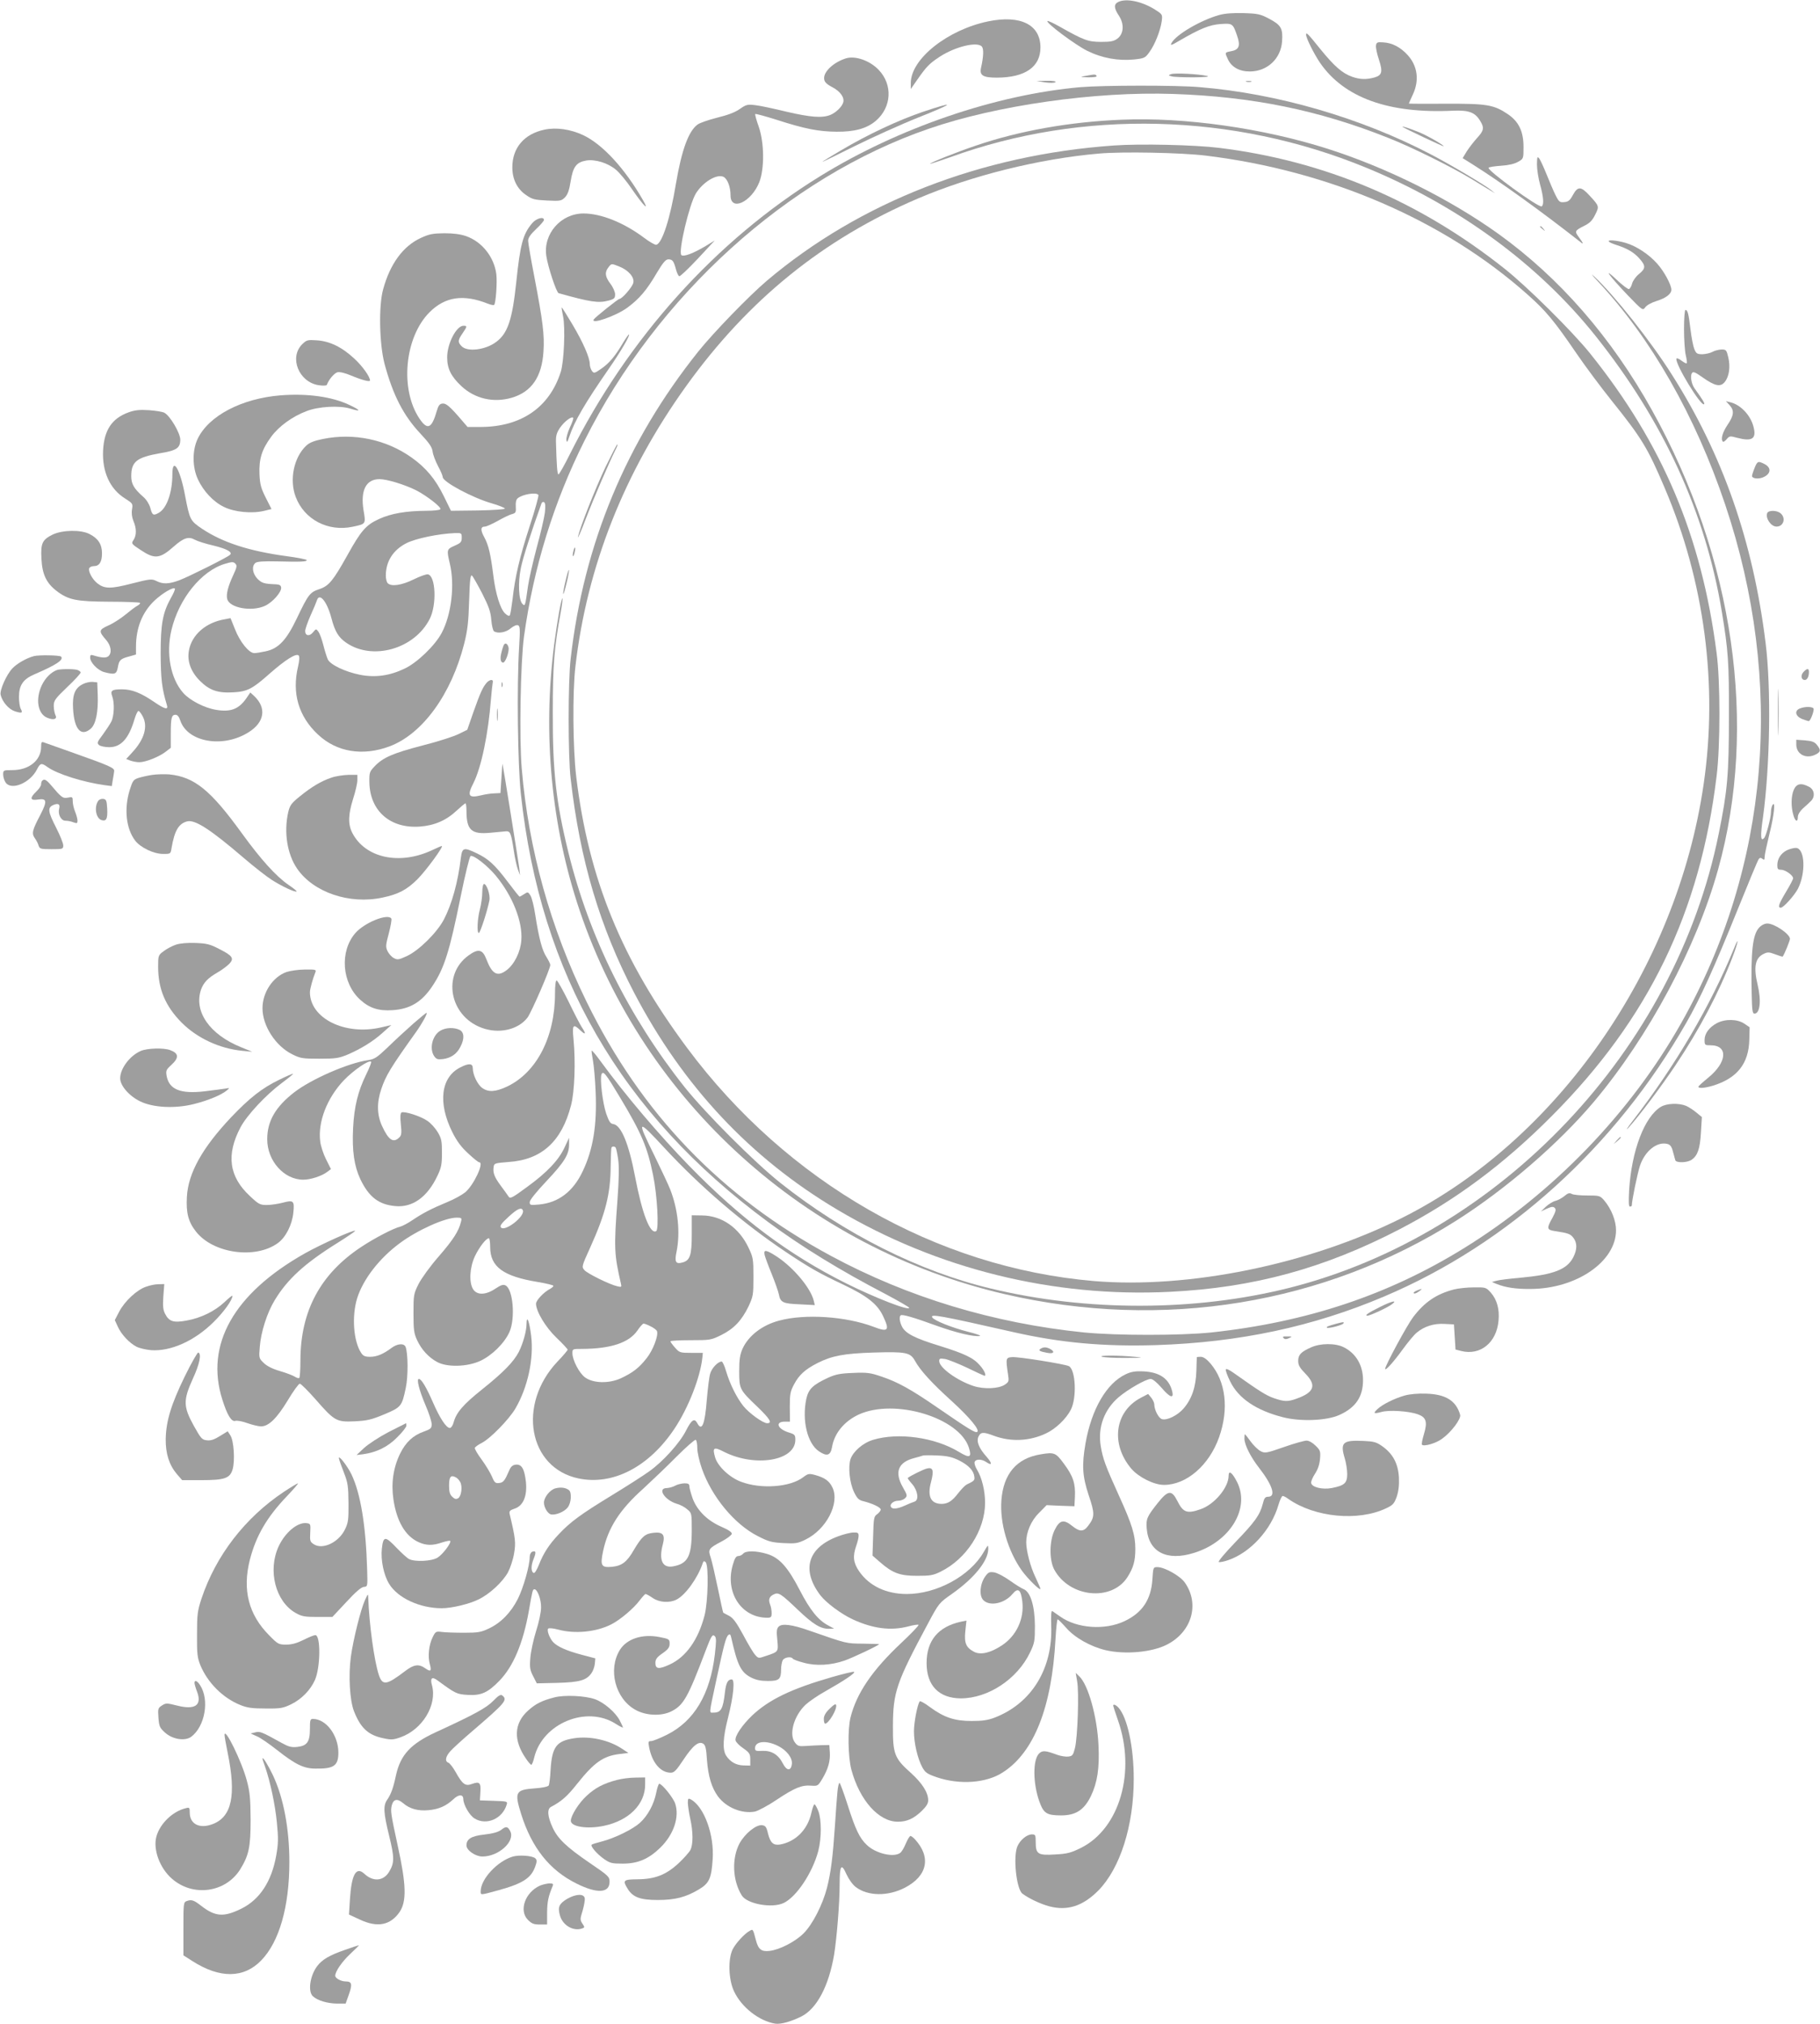 <?xml version="1.0" standalone="no"?>
<!DOCTYPE svg PUBLIC "-//W3C//DTD SVG 20010904//EN"
 "http://www.w3.org/TR/2001/REC-SVG-20010904/DTD/svg10.dtd">
<svg version="1.0" xmlns="http://www.w3.org/2000/svg"
 width="1151pt" height="1280pt" viewBox="0 0 1151 1280"
 preserveAspectRatio="xMidYMid meet">
<g transform="translate(0,1280) scale(0.1,-0.1)"
fill="#9e9e9e" stroke="none">
<path d="M7073 12788 c-30 -14 -29 -39 3 -87 35 -53 31 -115 -9 -145 -23 -17
-42 -21 -105 -21 -82 1 -105 9 -265 99 -37 21 -70 36 -73 33 -11 -11 175 -150
251 -188 95 -47 197 -65 298 -55 65 7 70 10 97 48 34 47 68 133 77 194 5 42 5
43 -42 73 -82 52 -182 73 -232 49z"/>
<path d="M7710 12705 c-117 -33 -273 -124 -301 -177 -10 -18 -2 -16 52 16 129
75 188 99 258 104 76 5 78 4 105 -75 22 -63 12 -88 -39 -97 -40 -8 -40 -7 -19
-52 23 -49 74 -77 140 -76 109 1 194 81 202 189 6 83 -6 104 -79 143 -58 31
-72 34 -164 37 -68 2 -118 -2 -155 -12z"/>
<path d="M6250 12665 c-257 -53 -489 -237 -490 -389 l0 -39 41 59 c58 83 76
102 143 146 99 64 238 97 266 63 12 -15 10 -64 -6 -135 -10 -47 13 -61 101
-61 179 1 275 68 275 191 0 144 -126 207 -330 165z"/>
<path d="M8260 12580 c0 -21 50 -121 88 -177 152 -221 434 -323 842 -303 98 4
138 -10 170 -63 28 -45 25 -62 -19 -110 -21 -23 -50 -61 -65 -84 l-26 -43 67
-42 c170 -107 428 -292 681 -491 18 -15 15 -4 -13 33 -28 38 -27 41 36 73 33
16 50 34 67 69 27 53 26 55 -36 122 -53 58 -74 59 -104 4 -19 -35 -29 -44 -55
-46 -29 -3 -34 1 -56 45 -13 26 -38 85 -56 130 -18 45 -39 90 -46 100 -13 16
-14 12 -15 -37 0 -31 9 -88 20 -128 22 -79 25 -127 10 -137 -18 -11 -346 228
-336 244 3 5 39 10 80 13 48 3 85 12 107 25 34 19 34 20 34 94 0 98 -30 160
-99 207 -89 60 -133 67 -393 66 -128 -1 -233 0 -233 1 0 2 11 27 25 57 42 89
30 181 -32 249 -45 50 -98 78 -155 81 -38 3 -43 0 -46 -20 -2 -12 6 -52 18
-87 26 -79 21 -101 -28 -115 -51 -14 -92 -13 -142 5 -61 22 -111 65 -201 176
-79 98 -89 108 -89 89z"/>
<path d="M5350 12431 c-79 -25 -143 -85 -138 -130 2 -20 15 -33 53 -53 51 -27
78 -67 67 -98 -9 -27 -46 -62 -79 -76 -51 -22 -127 -16 -281 20 -78 19 -166
38 -196 41 -48 6 -57 4 -97 -24 -29 -21 -77 -39 -143 -55 -55 -14 -111 -33
-125 -44 -57 -42 -100 -161 -136 -372 -36 -221 -88 -381 -125 -388 -8 -1 -42
18 -75 43 -129 97 -273 155 -385 155 -143 0 -256 -129 -235 -269 10 -68 64
-232 78 -235 200 -56 251 -64 315 -47 37 10 42 15 42 40 0 15 -13 45 -30 67
-34 45 -37 73 -11 105 18 23 18 23 64 5 60 -23 101 -69 92 -105 -6 -26 -71
-101 -87 -101 -9 0 -154 -116 -163 -130 -21 -35 143 23 212 74 76 56 123 111
186 219 40 67 57 87 74 87 26 0 34 -11 48 -64 6 -22 15 -41 21 -43 5 -2 58 48
117 111 l107 115 -56 -34 c-78 -47 -142 -71 -155 -58 -21 21 50 321 92 390 45
72 131 124 174 105 25 -12 45 -63 45 -117 0 -104 131 -44 182 83 33 86 32 248
-4 352 -15 41 -24 77 -22 79 2 3 64 -14 137 -37 177 -57 264 -74 377 -75 115
-1 191 20 249 69 100 86 108 228 18 322 -56 59 -148 91 -207 73z"/>
<path d="M7406 12331 c-19 -7 -18 -8 5 -14 13 -4 76 -6 139 -6 76 1 104 4 83
9 -52 12 -206 20 -227 11z"/>
<path d="M6865 12320 c-38 -7 -38 -7 18 -9 37 0 56 3 52 9 -7 11 -10 11 -70 0z"/>
<path d="M6610 12279 c32 -4 59 -4 65 2 5 5 -16 9 -55 8 l-65 -1 55 -9z"/>
<path d="M7883 12283 c9 -2 23 -2 30 0 6 3 -1 5 -18 5 -16 0 -22 -2 -12 -5z"/>
<path d="M6835 12249 c-537 -47 -1152 -257 -1648 -563 -660 -407 -1214 -1022
-1583 -1758 -35 -71 -68 -128 -72 -128 -8 0 -12 60 -16 206 -1 40 5 59 27 91
27 38 71 72 82 61 3 -3 -6 -30 -21 -61 -14 -31 -24 -67 -22 -79 3 -19 6 -16
17 17 34 102 98 212 256 440 68 98 130 203 123 210 -2 2 -19 -22 -38 -53 -50
-85 -87 -129 -138 -164 -43 -30 -46 -30 -59 -13 -7 11 -13 29 -13 42 0 41 -42
137 -109 250 -36 61 -67 110 -69 109 -1 -2 3 -27 9 -57 15 -69 6 -288 -15
-352 -72 -224 -250 -346 -505 -347 l-84 0 -31 36 c-81 95 -105 115 -128 112
-18 -2 -26 -13 -36 -48 -32 -111 -59 -122 -110 -46 -124 186 -93 513 64 671
100 100 216 116 371 54 18 -7 35 -10 38 -7 11 11 20 143 14 194 -14 109 -91
206 -192 241 -35 12 -80 18 -137 18 -72 -1 -95 -5 -147 -29 -113 -51 -196
-164 -240 -326 -29 -104 -24 -345 9 -471 53 -197 119 -326 226 -440 57 -61 74
-86 78 -114 2 -20 18 -61 34 -92 17 -31 30 -62 30 -70 0 -30 188 -131 310
-166 45 -13 82 -28 83 -33 1 -5 -72 -10 -169 -12 l-172 -2 -45 92 c-53 108
-113 180 -203 244 -161 115 -367 158 -562 118 -55 -11 -85 -23 -105 -42 -79
-74 -108 -216 -67 -324 54 -143 204 -222 360 -189 85 18 84 16 69 105 -20 126
16 196 101 196 48 0 158 -34 231 -70 68 -35 162 -108 154 -120 -4 -6 -43 -10
-88 -10 -131 -1 -223 -17 -300 -52 -83 -38 -114 -74 -200 -229 -90 -161 -117
-194 -176 -214 -61 -20 -71 -33 -144 -186 -66 -138 -116 -191 -198 -208 -28
-6 -59 -11 -71 -11 -33 0 -90 70 -121 149 l-29 72 -36 -7 c-120 -20 -209 -98
-227 -197 -13 -67 12 -135 69 -192 61 -61 114 -79 213 -73 88 5 120 22 228
118 99 87 168 131 184 115 6 -7 5 -31 -4 -70 -40 -168 3 -315 126 -430 118
-111 283 -138 452 -75 209 78 392 330 473 651 21 84 27 137 31 272 4 128 8
165 18 157 6 -5 35 -56 64 -112 42 -83 54 -116 58 -168 3 -36 11 -68 17 -72
24 -16 75 -8 105 18 18 15 38 24 47 20 13 -5 14 -23 7 -138 -15 -242 -9 -746
11 -928 123 -1141 632 -2021 1563 -2707 214 -158 455 -306 741 -455 83 -44
152 -84 152 -88 0 -21 -216 63 -400 155 -362 181 -666 409 -990 741 -190 195
-404 447 -564 666 -27 37 -51 66 -54 64 -2 -2 2 -30 8 -63 6 -32 14 -121 17
-198 9 -211 -16 -364 -82 -502 -60 -128 -154 -199 -276 -210 -55 -5 -59 -4
-59 15 0 13 41 64 107 134 113 120 143 169 142 233 l0 40 -28 -60 c-37 -81
-112 -160 -239 -252 -95 -70 -106 -75 -116 -59 -6 9 -28 40 -49 68 -40 54 -51
82 -45 119 3 23 8 24 95 31 208 14 335 129 394 357 23 85 30 277 16 419 -9 93
-3 101 45 55 33 -31 36 -21 7 22 -11 17 -49 90 -84 163 -36 72 -69 132 -75
132 -6 0 -10 -34 -10 -83 0 -274 -116 -499 -303 -588 -73 -34 -118 -37 -157
-9 -30 21 -60 84 -60 125 0 31 -25 33 -79 5 -123 -62 -143 -224 -50 -410 28
-56 56 -94 100 -134 33 -31 64 -56 70 -56 33 0 -35 -145 -89 -190 -20 -16 -70
-44 -112 -61 -101 -42 -155 -70 -219 -113 -29 -20 -65 -39 -80 -43 -42 -10
-160 -71 -246 -128 -259 -171 -384 -405 -385 -716 0 -58 -3 -109 -7 -112 -3
-4 -16 -1 -28 7 -12 8 -54 24 -95 36 -48 14 -83 32 -103 52 -29 28 -30 31 -24
101 7 93 46 216 95 296 80 132 189 232 396 361 64 40 115 75 112 77 -8 8 -217
-86 -318 -143 -450 -254 -632 -577 -522 -924 31 -99 58 -143 83 -135 11 3 45
-3 77 -15 32 -11 70 -20 85 -20 48 0 100 51 168 163 35 59 70 107 77 107 7 0
51 -44 98 -97 122 -140 134 -146 248 -141 80 4 106 10 188 44 107 45 112 51
136 166 16 72 15 221 -1 261 -10 24 -52 21 -89 -7 -52 -39 -93 -56 -135 -56
-32 0 -44 5 -57 25 -49 74 -60 233 -25 346 38 120 140 252 270 348 112 83 286
161 359 161 32 0 34 -2 27 -28 -14 -57 -48 -111 -140 -217 -55 -63 -109 -138
-128 -175 -31 -62 -32 -70 -32 -185 0 -104 3 -127 23 -170 28 -60 73 -109 127
-138 63 -34 189 -31 272 7 74 34 154 113 185 183 38 86 23 269 -24 294 -15 8
-29 4 -65 -20 -61 -41 -115 -42 -140 -5 -28 43 -23 137 10 209 27 57 71 115
89 115 4 0 8 -25 8 -55 0 -126 82 -186 302 -222 54 -9 98 -20 98 -24 0 -5 -10
-13 -22 -20 -39 -20 -88 -72 -88 -93 0 -49 61 -150 130 -216 39 -37 70 -71 70
-75 0 -4 -29 -39 -65 -76 -255 -271 -183 -671 133 -738 218 -46 447 73 608
315 88 132 163 325 176 449 l3 30 -73 0 c-70 0 -75 1 -103 33 -16 18 -29 36
-29 40 0 4 57 7 128 7 124 0 129 1 194 33 79 39 129 92 172 181 29 63 31 72
31 186 0 113 -2 124 -31 185 -60 127 -170 203 -294 204 l-65 1 0 -120 c0 -134
-11 -167 -61 -179 -41 -11 -49 5 -35 70 24 121 9 267 -41 394 -12 30 -57 126
-100 214 -114 231 -109 234 65 46 228 -246 498 -477 767 -657 153 -102 210
-134 362 -206 154 -73 218 -124 254 -202 42 -89 31 -101 -62 -65 -175 66 -433
83 -596 39 -107 -28 -194 -95 -232 -178 -16 -37 -21 -66 -21 -142 0 -113 2
-117 115 -225 80 -77 96 -104 62 -104 -27 0 -115 64 -151 109 -43 54 -85 140
-108 217 -10 35 -23 64 -29 64 -24 0 -64 -43 -73 -78 -6 -20 -15 -95 -21 -165
-12 -155 -31 -201 -60 -147 -18 34 -36 23 -71 -46 -39 -78 -146 -197 -234
-259 -33 -24 -139 -92 -234 -150 -197 -120 -264 -169 -337 -247 -62 -65 -98
-122 -126 -194 -12 -30 -26 -53 -32 -51 -18 6 -19 46 -1 89 17 43 15 54 -10
45 -8 -4 -15 -18 -15 -34 0 -54 -40 -194 -75 -264 -44 -87 -108 -152 -183
-187 -50 -24 -70 -27 -157 -27 -55 0 -118 2 -140 5 -38 5 -41 3 -59 -34 -24
-49 -31 -120 -18 -168 13 -46 6 -52 -28 -28 -41 29 -72 25 -126 -16 -119 -91
-145 -95 -168 -26 -30 92 -61 321 -67 487 -1 29 -1 29 -21 -14 -27 -60 -74
-249 -89 -358 -16 -118 -7 -273 19 -342 42 -108 90 -153 186 -173 50 -11 64
-10 109 6 139 49 233 205 199 329 -13 46 0 57 36 30 113 -83 121 -87 191 -91
84 -5 126 14 199 89 88 90 151 239 187 444 22 127 24 135 35 135 19 0 43 -65
42 -115 0 -29 -14 -96 -32 -151 -17 -54 -33 -130 -36 -169 -5 -60 -2 -76 18
-115 l23 -45 130 3 c141 4 184 16 216 62 10 14 19 40 21 59 l3 34 -87 23 c-95
25 -154 52 -180 80 -23 26 -41 75 -31 85 5 5 33 2 63 -6 107 -29 242 -15 336
33 57 29 143 102 179 151 17 22 34 41 38 41 4 0 25 -11 45 -25 42 -29 107 -33
151 -10 57 29 134 137 165 229 5 15 9 17 19 7 20 -20 15 -251 -7 -336 -40
-155 -118 -264 -221 -311 -68 -31 -90 -29 -90 10 0 23 9 36 45 61 36 25 45 38
45 61 0 28 -3 30 -65 42 -108 21 -206 -11 -250 -82 -76 -124 -29 -307 98 -378
67 -38 166 -42 230 -9 76 39 103 88 216 386 35 92 42 103 57 88 10 -10 9 -35
0 -115 -30 -253 -131 -422 -303 -508 -44 -22 -89 -40 -100 -40 -18 0 -19 -4
-13 -37 18 -98 72 -163 137 -163 22 0 35 14 81 83 59 89 96 119 125 100 13 -8
19 -31 23 -101 8 -105 29 -175 69 -231 52 -71 151 -112 234 -97 19 4 82 37
138 75 115 76 158 94 219 89 41 -3 43 -1 70 44 37 62 51 113 47 168 l-3 45
-50 -1 c-27 -1 -72 -3 -98 -5 -42 -3 -52 -1 -68 20 -42 51 -9 171 67 242 22
20 77 58 124 84 117 66 195 118 181 123 -6 2 -68 -13 -138 -33 -257 -74 -399
-142 -507 -244 -63 -61 -110 -130 -104 -157 2 -10 23 -32 48 -49 40 -28 45
-36 45 -71 l0 -39 -42 1 c-47 1 -84 22 -110 61 -25 38 -21 116 12 243 34 134
44 240 23 240 -25 0 -36 -22 -43 -80 -12 -107 -25 -130 -72 -130 -29 0 -31
-19 16 200 49 228 62 278 77 290 10 9 14 6 19 -17 39 -174 61 -218 125 -251
32 -16 62 -22 107 -22 71 0 83 11 83 75 0 20 5 45 10 56 11 19 54 26 64 10 3
-5 35 -17 71 -26 76 -21 170 -16 256 14 48 16 219 97 219 104 0 1 -46 2 -102
3 -108 1 -99 -1 -338 82 -110 39 -174 47 -195 26 -13 -13 -15 -29 -9 -84 7
-76 8 -75 -70 -101 -49 -17 -49 -17 -70 6 -12 13 -46 70 -76 127 -43 79 -64
107 -89 120 -18 9 -34 18 -37 20 -2 3 -17 72 -34 154 -17 82 -37 169 -45 194
-18 53 -15 58 72 104 32 17 59 38 61 46 2 10 -19 25 -65 45 -88 38 -153 102
-182 178 -11 32 -21 67 -21 77 0 16 -7 20 -32 20 -18 -1 -44 -7 -58 -15 -14
-8 -37 -14 -52 -15 -63 0 -16 -75 61 -99 23 -6 53 -22 68 -36 28 -23 28 -25
28 -137 -1 -160 -25 -206 -117 -223 -68 -13 -93 39 -66 139 16 61 1 80 -60 73
-53 -6 -73 -24 -123 -108 -44 -77 -76 -101 -139 -107 -67 -6 -75 7 -56 98 31
147 104 262 254 396 53 49 148 139 210 202 62 62 117 110 122 107 6 -3 10 -27
10 -53 0 -26 13 -84 29 -129 62 -178 207 -353 354 -427 68 -35 88 -40 162 -44
76 -4 90 -2 139 22 132 64 218 230 171 329 -20 42 -48 62 -108 79 -41 11 -46
10 -78 -14 -83 -63 -267 -76 -393 -28 -72 27 -146 97 -163 153 -19 64 -9 70
56 36 197 -99 451 -57 451 76 0 31 -4 35 -40 46 -73 22 -91 69 -26 69 l32 0
-1 93 c0 81 3 98 27 143 32 60 69 94 149 135 92 46 167 60 354 66 205 6 232 1
262 -53 33 -60 106 -140 231 -253 115 -105 181 -185 162 -196 -12 -8 -58 21
-250 153 -168 116 -253 163 -355 197 -70 24 -92 27 -180 23 -82 -3 -110 -9
-157 -30 -99 -46 -125 -72 -139 -136 -28 -136 8 -282 81 -330 50 -34 73 -26
82 27 15 88 77 163 169 206 228 104 638 -20 697 -211 19 -61 5 -67 -64 -25
-152 92 -383 124 -542 76 -64 -19 -126 -73 -143 -122 -16 -51 -6 -149 22 -208
20 -41 30 -51 59 -58 59 -15 110 -39 110 -53 0 -7 -10 -20 -22 -29 -21 -14
-23 -24 -26 -139 l-4 -123 47 -41 c80 -70 126 -87 235 -87 83 0 102 3 150 27
162 80 279 261 280 434 0 77 -20 160 -52 212 -11 18 -17 39 -14 47 7 20 46 19
74 -1 37 -25 38 -8 3 32 -50 56 -67 98 -53 129 14 30 31 31 97 6 107 -40 226
-35 331 15 60 28 127 92 156 149 39 75 31 253 -12 276 -26 13 -323 61 -360 57
-39 -3 -40 -8 -25 -109 7 -44 5 -48 -20 -65 -39 -26 -131 -30 -197 -9 -104 34
-218 116 -218 158 0 17 5 18 38 13 20 -4 83 -29 140 -56 57 -28 106 -50 108
-50 14 0 -1 35 -28 65 -41 48 -95 74 -258 125 -154 47 -213 78 -235 120 -15
30 -20 62 -9 72 8 9 83 -13 226 -65 125 -45 239 -72 275 -65 10 2 -25 14 -77
27 -98 25 -212 70 -224 90 -15 24 46 13 514 -93 300 -68 572 -92 900 -82 526
17 993 116 1445 308 785 333 1462 947 1910 1731 90 157 177 350 325 717 68
168 127 311 133 318 7 9 13 9 23 1 11 -9 14 -7 14 12 0 14 14 78 30 144 30
118 40 216 20 185 -5 -8 -10 -28 -10 -44 0 -37 -29 -147 -42 -164 -24 -28 -26
9 -8 133 44 320 52 814 16 1100 -79 640 -271 1190 -592 1695 -132 210 -364
502 -490 620 -28 26 -18 13 22 -30 335 -357 616 -850 804 -1409 379 -1127 280
-2294 -278 -3281 -321 -569 -811 -1076 -1375 -1424 -479 -296 -994 -467 -1597
-532 -196 -20 -597 -20 -803 0 -573 58 -1117 223 -1601 484 -695 374 -1200
900 -1546 1607 -229 467 -367 965 -410 1472 -17 189 -8 675 14 838 61 438 187
848 383 1239 459 918 1284 1665 2177 1972 428 148 1054 237 1546 220 499 -17
919 -102 1360 -278 148 -58 399 -183 525 -259 50 -31 104 -63 120 -73 l30 -18
-25 20 c-36 30 -263 165 -383 227 -440 230 -970 384 -1460 424 -149 13 -607
12 -752 0z m-3430 -2579 c3 -5 -21 -94 -55 -197 -64 -197 -93 -321 -109 -466
-6 -48 -13 -92 -17 -98 -4 -7 -15 -2 -30 12 -30 28 -60 124 -74 239 -17 135
-30 192 -57 242 -26 47 -24 68 4 68 9 0 45 16 81 36 35 20 76 40 91 43 23 7
25 12 23 47 -2 27 2 45 12 53 31 26 119 40 131 21z m41 -111 c-4 -32 -27 -132
-52 -223 -24 -91 -49 -200 -55 -243 -18 -128 -18 -128 -35 -112 -24 24 -29
135 -10 227 13 65 66 230 131 410 3 7 10 10 16 6 8 -4 9 -26 5 -65z m-526
-160 c0 -26 -6 -33 -45 -50 -50 -22 -51 -25 -30 -114 32 -133 10 -322 -52
-438 -42 -79 -155 -188 -234 -225 -96 -46 -187 -58 -283 -39 -94 19 -186 63
-203 97 -6 14 -19 54 -28 90 -9 36 -23 74 -31 85 -15 20 -15 20 -35 -4 -22
-27 -49 -22 -49 9 0 11 15 55 34 98 19 42 37 85 40 95 16 52 64 -6 92 -112 22
-84 44 -121 93 -155 166 -115 431 -41 528 149 46 88 39 274 -11 283 -9 2 -50
-12 -90 -32 -75 -37 -141 -47 -164 -24 -7 7 -12 28 -12 48 0 90 46 162 130
205 59 30 204 60 308 64 41 1 42 0 42 -30z m1003 -3542 c135 -225 171 -311
207 -487 27 -130 38 -344 20 -355 -38 -23 -89 109 -134 346 -40 209 -88 324
-138 331 -18 2 -27 16 -45 68 -22 67 -40 217 -29 246 10 26 27 5 119 -149z
m-29 -315 c3 -5 10 -37 15 -71 7 -46 6 -117 -4 -259 -23 -305 -21 -343 22
-530 5 -21 3 -22 -23 -16 -49 11 -188 80 -208 102 -18 21 -18 23 37 144 96
213 128 337 129 513 1 61 3 113 5 118 5 9 21 9 27 -1z m-587 -397 c12 -38
-112 -134 -138 -108 -10 10 0 25 47 68 55 51 83 64 91 40z m807 -732 c19 -9
38 -23 41 -31 10 -27 -25 -120 -65 -170 -48 -62 -89 -93 -164 -128 -75 -34
-173 -32 -225 5 -37 26 -81 110 -81 154 0 27 1 27 63 27 180 1 295 39 348 116
16 24 34 44 39 44 5 0 25 -7 44 -17z m1953 -849 c60 -31 91 -64 95 -103 3 -22
-1 -26 -49 -49 -10 -5 -33 -29 -52 -53 -39 -51 -65 -68 -104 -69 -70 -1 -94
47 -69 138 19 73 13 95 -25 86 -22 -5 -105 -46 -122 -60 -2 -2 10 -19 28 -39
36 -42 44 -102 14 -111 -10 -3 -37 -14 -61 -25 -47 -21 -78 -24 -87 -9 -11 17
15 40 46 40 15 0 35 7 43 16 15 14 14 20 -14 69 -55 96 -30 159 73 185 23 6
47 13 52 15 6 3 47 3 93 1 66 -3 94 -10 139 -32z m-1146 -1805 c54 -27 91 -75
87 -113 -5 -47 -33 -46 -58 4 -28 55 -72 81 -130 78 -39 -2 -45 0 -45 17 0 45
71 52 146 14z"/>
<path d="M5840 12094 c-157 -53 -351 -144 -520 -244 -66 -39 -120 -72 -120
-74 0 -1 91 43 203 99 111 55 294 138 407 183 226 90 240 106 30 36z"/>
<path d="M7095 12043 c-328 -13 -649 -70 -924 -164 -119 -40 -294 -110 -289
-115 2 -1 59 18 128 42 836 304 1788 280 2629 -66 584 -240 1090 -611 1452
-1065 431 -541 694 -1116 798 -1742 41 -249 46 -321 45 -663 0 -366 -9 -469
-64 -740 -276 -1371 -1380 -2538 -2720 -2875 -590 -148 -1276 -150 -1885 -3
-452 108 -925 346 -1330 668 -167 133 -472 439 -605 605 -354 446 -603 948
-735 1483 -79 321 -100 513 -99 887 0 303 9 409 50 633 9 46 13 86 11 88 -6 7
-33 -143 -52 -289 -74 -573 -18 -1155 161 -1685 409 -1212 1433 -2135 2689
-2426 998 -231 2019 -64 2856 466 316 201 648 488 871 753 347 414 645 972
783 1465 254 909 101 1974 -417 2905 -258 463 -585 838 -973 1117 -306 219
-702 417 -1078 537 -411 131 -907 201 -1302 184z"/>
<path d="M8870 11998 c8 -8 260 -127 260 -123 0 8 -104 68 -156 89 -65 26
-112 41 -104 34z"/>
<path d="M3443 11980 c-128 -27 -203 -115 -203 -238 0 -75 30 -137 88 -176 37
-26 52 -30 131 -34 84 -4 91 -3 114 20 17 18 27 44 36 102 15 92 36 120 99
131 57 9 138 -16 188 -59 23 -19 69 -75 102 -124 71 -103 112 -144 68 -67
-114 199 -255 352 -377 410 -81 38 -171 51 -246 35z"/>
<path d="M7045 11880 c-841 -59 -1609 -359 -2195 -855 -114 -97 -337 -327
-434 -448 -455 -569 -724 -1215 -807 -1942 -17 -144 -17 -618 0 -760 59 -516
185 -938 402 -1354 308 -589 734 -1044 1285 -1371 630 -374 1365 -556 2103
-519 529 26 976 148 1455 397 351 183 656 409 961 716 611 613 937 1286 1041
2148 24 191 24 601 0 779 -95 740 -342 1323 -800 1894 -111 138 -397 422 -541
536 -540 429 -1139 682 -1805 764 -152 19 -501 27 -665 15z m580 -64 c782 -95
1509 -409 2037 -880 114 -101 168 -166 308 -371 56 -82 156 -216 221 -297 192
-239 229 -300 337 -554 251 -589 338 -1245 246 -1874 -170 -1167 -926 -2252
-1912 -2744 -585 -292 -1345 -447 -1943 -397 -999 85 -1942 625 -2574 1475
-414 557 -623 1069 -701 1716 -21 176 -24 534 -5 695 73 632 308 1227 700
1773 393 547 868 931 1467 1187 337 144 765 251 1145 284 144 13 518 6 674
-13z"/>
<path d="M3366 11389 c-59 -69 -76 -134 -101 -373 -25 -238 -54 -325 -128
-379 -67 -50 -180 -64 -217 -27 -26 26 -25 38 5 82 30 44 31 48 6 48 -45 0
-104 -115 -103 -201 0 -70 25 -120 89 -180 86 -81 205 -108 320 -74 125 37
190 132 200 292 7 104 -4 192 -57 469 -22 113 -40 217 -40 232 0 18 15 40 50
73 28 26 50 52 50 58 0 24 -49 10 -74 -20z"/>
<path d="M9740 11366 c0 -2 8 -10 18 -17 15 -13 16 -12 3 4 -13 16 -21 21 -21
13z"/>
<path d="M10176 11271 c5 -5 27 -14 49 -21 66 -21 110 -47 143 -85 41 -46 40
-63 -3 -98 -19 -15 -38 -42 -43 -59 -4 -17 -13 -33 -20 -36 -7 -2 -42 25 -79
60 -92 87 -47 25 71 -99 94 -97 95 -98 111 -76 8 12 40 30 70 39 61 19 95 45
95 72 0 31 -46 116 -89 164 -53 60 -132 112 -200 132 -59 17 -121 22 -105 7z"/>
<path d="M10650 10719 c0 -66 5 -140 11 -165 6 -25 9 -47 6 -51 -3 -3 -18 5
-34 17 -15 12 -29 17 -31 12 -10 -32 157 -306 175 -288 5 5 -5 23 -61 101 -19
27 -28 77 -16 95 7 12 19 8 67 -26 79 -56 114 -63 141 -29 28 35 36 96 22 155
-11 47 -14 50 -43 50 -18 -1 -43 -7 -57 -15 -14 -8 -42 -14 -63 -15 -34 0 -40
4 -52 33 -7 17 -18 73 -24 124 -12 100 -18 123 -32 123 -5 0 -9 -54 -9 -121z"/>
<path d="M1911 10623 c-84 -84 -21 -240 105 -259 27 -4 49 -3 51 2 11 32 46
74 67 80 15 3 47 -4 87 -21 67 -28 119 -42 119 -31 0 24 -48 91 -99 138 -78
73 -156 111 -238 116 -58 4 -64 2 -92 -25z"/>
<path d="M1774 10300 c-246 -20 -454 -129 -524 -275 -35 -74 -34 -180 2 -257
35 -75 98 -142 165 -174 65 -32 175 -43 251 -25 l49 12 -36 71 c-30 60 -37 83
-40 149 -4 97 15 157 74 237 48 66 135 129 223 162 76 30 209 37 277 16 71
-22 68 -11 -7 24 -111 52 -265 73 -434 60z"/>
<path d="M10938 10238 c31 -34 28 -65 -13 -125 -32 -48 -44 -91 -29 -106 4 -3
14 4 24 16 17 20 21 21 64 9 98 -26 126 -7 105 71 -19 72 -81 137 -145 153
l-29 7 23 -25z"/>
<path d="M812 10192 c-104 -38 -153 -111 -160 -239 -7 -136 43 -246 140 -306
47 -30 49 -32 43 -68 -4 -23 -1 -50 9 -74 20 -47 20 -89 1 -119 -16 -23 -15
-25 46 -65 87 -58 120 -55 208 23 62 55 94 65 133 43 16 -9 69 -26 118 -37 86
-21 123 -42 104 -59 -16 -16 -261 -138 -319 -160 -67 -25 -105 -26 -146 -5
-29 14 -38 14 -155 -16 -135 -35 -173 -34 -218 1 -32 25 -59 76 -52 95 3 8 16
14 29 14 35 0 52 26 52 81 0 57 -24 94 -79 122 -54 28 -170 26 -232 -3 -67
-33 -77 -55 -72 -153 5 -99 31 -154 96 -204 75 -57 124 -67 334 -68 103 0 190
-4 193 -7 4 -4 -4 -12 -17 -19 -12 -6 -46 -32 -75 -56 -29 -24 -77 -55 -107
-68 -62 -28 -64 -36 -14 -93 31 -36 37 -82 13 -102 -14 -12 -44 -10 -92 5 -19
6 -23 4 -23 -13 0 -31 47 -80 88 -92 68 -18 79 -14 87 29 8 47 16 55 73 70
l42 12 0 49 c0 120 40 219 118 293 51 47 117 86 128 75 3 -3 -8 -30 -25 -59
-52 -94 -65 -164 -65 -354 1 -160 8 -220 39 -322 11 -34 -11 -29 -80 18 -85
58 -141 80 -204 80 -64 0 -75 -8 -61 -45 15 -41 12 -123 -6 -159 -9 -18 -34
-55 -55 -84 -35 -46 -37 -52 -22 -65 9 -7 38 -13 64 -13 74 0 123 54 159 175
9 30 20 55 26 54 5 0 17 -16 27 -35 33 -63 10 -144 -65 -225 l-40 -44 27 -10
c14 -5 39 -10 56 -10 39 0 123 33 165 65 l34 26 0 89 c0 101 5 120 30 120 12
0 22 -12 30 -36 46 -138 271 -177 433 -74 100 63 114 153 35 228 l-25 23 -26
-38 c-47 -67 -98 -87 -189 -72 -75 12 -168 60 -210 108 -79 90 -109 247 -74
396 47 199 190 376 340 420 43 13 52 13 64 1 12 -12 11 -22 -13 -73 -33 -71
-46 -121 -38 -151 14 -56 154 -82 239 -43 48 22 106 88 102 116 -2 14 -11 19
-33 20 -75 3 -88 7 -116 34 -32 33 -39 80 -14 101 10 9 51 12 137 10 153 -4
188 -2 188 8 0 4 -58 16 -128 25 -236 32 -403 86 -534 173 -75 51 -78 55 -108
212 -31 167 -80 247 -80 133 0 -113 -34 -212 -83 -242 -37 -22 -44 -19 -57 31
-6 21 -24 51 -43 67 -60 53 -77 82 -77 132 0 92 35 119 183 145 104 17 127 33
127 86 0 41 -65 152 -101 170 -10 6 -54 13 -96 16 -61 4 -90 1 -131 -14z"/>
<path d="M3830 9848 c-66 -139 -162 -383 -175 -443 -3 -16 19 33 48 110 52
135 149 360 188 438 11 20 17 37 13 37 -3 0 -36 -64 -74 -142z"/>
<path d="M11096 9840 c-9 -22 -16 -45 -16 -50 0 -15 36 -21 66 -10 53 20 60
61 14 85 -41 21 -46 20 -64 -25z"/>
<path d="M11176 9555 c-12 -32 24 -85 59 -85 44 0 61 52 27 83 -23 21 -78 22
-86 2z"/>
<path d="M3626 9314 c-4 -14 -5 -28 -3 -31 3 -2 8 8 11 23 4 14 5 28 3 31 -3
2 -8 -8 -11 -23z"/>
<path d="M3576 9124 c-10 -41 -16 -77 -14 -80 3 -2 12 30 22 72 10 41 16 77
14 80 -3 2 -12 -30 -22 -72z"/>
<path d="M3187 8723 c-3 -5 -10 -25 -15 -46 -11 -40 -7 -67 10 -67 15 0 40 71
34 96 -6 24 -20 31 -29 17z"/>
<path d="M215 8651 c-47 -12 -108 -47 -137 -78 -37 -39 -81 -138 -74 -167 11
-45 51 -91 90 -104 45 -14 52 -11 37 16 -6 12 -11 45 -11 74 0 75 26 113 98
144 140 60 187 92 168 112 -9 9 -140 11 -171 3z"/>
<path d="M360 8563 c-39 -15 -74 -51 -96 -97 -41 -88 -25 -181 35 -205 41 -17
66 -8 51 18 -5 11 -10 37 -10 57 0 34 8 45 85 119 47 44 85 86 85 92 0 6 -10
13 -22 17 -28 7 -107 6 -128 -1z"/>
<path d="M11405 8550 c-19 -21 -14 -50 9 -50 15 0 26 21 26 51 0 24 -12 24
-35 -1z"/>
<path d="M11244 8295 c0 -132 2 -185 3 -117 2 68 2 176 0 240 -1 64 -3 9 -3
-123z"/>
<path d="M3078 8483 c-25 -29 -40 -62 -83 -183 l-40 -115 -55 -27 c-30 -15
-132 -48 -227 -72 -188 -49 -250 -76 -303 -131 -33 -35 -35 -39 -34 -104 4
-180 133 -292 320 -278 92 7 166 39 232 101 27 25 52 46 56 46 3 0 6 -21 6
-47 0 -123 31 -151 153 -139 40 4 83 8 96 9 28 2 33 -9 51 -126 6 -43 18 -95
25 -115 l14 -37 -5 45 c-6 45 -102 646 -106 659 -1 3 -4 -37 -7 -89 l-6 -95
-37 -2 c-21 0 -60 -6 -88 -13 -77 -18 -87 -2 -46 78 50 99 94 311 111 532 4
47 9 93 11 103 3 10 0 17 -9 17 -8 0 -21 -8 -29 -17z"/>
<path d="M524 8474 c-50 -25 -67 -67 -62 -154 7 -133 51 -182 113 -127 31 28
47 104 43 214 l-3 78 -30 3 c-16 1 -44 -5 -61 -14z"/>
<path d="M3172 8470 c0 -14 2 -19 5 -12 2 6 2 18 0 25 -3 6 -5 1 -5 -13z"/>
<path d="M3143 8280 c0 -36 2 -50 4 -32 2 17 2 47 0 65 -2 17 -4 3 -4 -33z"/>
<path d="M11383 8320 c-36 -14 -29 -48 12 -66 19 -7 39 -14 44 -14 9 0 31 53
31 76 0 16 -52 18 -87 4z"/>
<path d="M11360 8092 c0 -63 64 -95 125 -62 30 16 31 27 6 59 -15 19 -30 25
-75 29 l-56 4 0 -30z"/>
<path d="M260 8078 c0 -86 -76 -148 -182 -148 -57 0 -58 -1 -58 -28 0 -15 7
-38 16 -51 36 -51 153 -3 197 82 22 43 29 44 68 16 62 -44 224 -95 360 -114
l46 -6 6 38 c4 21 8 46 9 56 3 21 -24 33 -272 121 -85 30 -163 58 -172 61 -15
6 -18 1 -18 -27z"/>
<path d="M964 7900 c-28 -4 -67 -13 -87 -19 -34 -11 -38 -18 -57 -78 -36 -118
-23 -243 35 -319 34 -44 117 -84 177 -84 47 0 47 0 53 38 19 110 45 154 99
168 50 12 147 -51 357 -231 63 -54 143 -117 179 -140 63 -40 148 -80 156 -72
2 2 -21 21 -51 41 -80 55 -176 162 -295 326 -199 275 -301 357 -460 373 -30 2
-78 1 -106 -3z"/>
<path d="M2095 7882 c-65 -22 -125 -58 -200 -119 -52 -42 -62 -56 -72 -98 -29
-127 -7 -266 56 -358 103 -150 331 -228 540 -183 101 21 155 50 222 117 54 54
167 209 153 209 -4 0 -32 -12 -61 -26 -206 -97 -423 -50 -505 109 -28 55 -26
116 5 215 15 46 27 99 27 118 l0 34 -57 0 c-32 -1 -81 -8 -108 -18z"/>
<path d="M267 7863 c-4 -3 -7 -14 -7 -23 0 -9 -13 -29 -30 -45 -44 -42 -40
-59 10 -51 57 9 60 -10 15 -97 -51 -97 -56 -117 -35 -147 10 -14 21 -35 24
-47 7 -21 13 -23 82 -23 71 0 74 1 74 24 0 13 -20 63 -45 112 -52 102 -55 126
-19 143 32 14 46 6 38 -23 -9 -36 12 -76 40 -76 14 0 36 -4 50 -10 23 -8 26
-7 26 11 0 11 -7 36 -15 56 -8 19 -15 49 -15 65 0 29 -2 30 -31 24 -32 -6 -40
0 -110 83 -27 31 -40 37 -52 24z"/>
<path d="M11344 7805 c-17 -40 -18 -105 -3 -157 11 -43 29 -51 29 -14 0 15 13
36 31 53 18 15 40 36 50 46 30 27 25 74 -11 92 -50 26 -79 20 -96 -20z"/>
<path d="M623 7738 c-29 -37 -18 -112 19 -124 31 -9 39 8 36 72 -3 51 -6 59
-24 62 -11 2 -25 -3 -31 -10z"/>
<path d="M11300 7423 c-38 -20 -60 -54 -60 -95 0 -23 4 -28 24 -28 26 0 76
-35 76 -54 0 -6 -20 -45 -45 -86 -46 -77 -54 -100 -33 -100 17 0 85 76 108
119 51 100 45 253 -10 259 -14 1 -41 -6 -60 -15z"/>
<path d="M2915 7378 c-19 -158 -57 -295 -108 -393 -43 -82 -156 -194 -232
-230 -54 -25 -62 -26 -85 -13 -14 7 -31 27 -39 43 -13 27 -12 39 8 113 12 46
19 87 16 93 -22 35 -172 -26 -229 -93 -99 -116 -84 -315 32 -420 58 -53 117
-72 204 -66 112 7 186 52 253 153 75 113 108 217 179 569 28 137 56 251 62
253 20 7 107 -61 160 -125 107 -130 170 -291 161 -408 -5 -73 -44 -152 -93
-189 -58 -44 -92 -26 -128 69 -24 63 -51 69 -113 24 -168 -121 -121 -381 82
-457 108 -41 231 -14 291 64 25 34 144 307 144 333 0 7 -11 29 -24 50 -27 41
-47 114 -71 267 -8 54 -22 110 -31 123 -14 22 -17 23 -39 8 -14 -9 -26 -16
-29 -16 -3 0 -37 43 -76 95 -80 106 -122 145 -197 180 -79 38 -90 35 -98 -27z"/>
<path d="M3050 7158 c0 -29 -7 -78 -15 -108 -16 -60 -20 -150 -7 -150 9 0 55
143 67 206 7 34 -17 104 -34 104 -6 0 -11 -23 -11 -52z"/>
<path d="M11125 6934 c-41 -44 -53 -150 -47 -421 2 -100 5 -123 17 -123 36 0
45 82 20 185 -26 110 -15 168 39 193 24 12 34 12 73 -3 24 -9 46 -16 47 -14 9
10 46 100 46 112 0 30 -98 97 -143 97 -17 0 -37 -10 -52 -26z"/>
<path d="M10966 6802 c-148 -361 -367 -735 -638 -1087 -38 -49 -51 -70 -28
-45 64 70 209 263 297 395 151 226 273 457 358 678 38 98 46 147 11 59z"/>
<path d="M1112 6826 c-23 -8 -58 -26 -77 -41 -34 -25 -35 -28 -35 -98 0 -141
46 -250 149 -354 98 -98 240 -164 383 -178 l63 -6 -71 29 c-198 80 -299 225
-253 363 16 45 43 74 104 109 28 16 61 41 75 55 32 34 22 51 -64 94 -57 30
-78 35 -149 38 -51 2 -98 -2 -125 -11z"/>
<path d="M1811 6653 c-86 -31 -151 -129 -151 -229 0 -111 83 -239 188 -291 52
-26 66 -28 172 -28 102 0 122 3 178 26 86 37 164 85 225 141 l52 46 -65 -15
c-228 -53 -450 57 -450 223 0 20 19 88 35 127 6 15 0 17 -66 16 -41 0 -94 -8
-118 -16z"/>
<path d="M2615 6328 c-44 -39 -116 -105 -160 -148 -70 -67 -86 -78 -127 -84
-129 -19 -359 -120 -468 -204 -118 -92 -170 -182 -170 -296 0 -137 106 -256
228 -256 46 0 117 23 151 49 l24 18 -31 62 c-17 34 -34 85 -37 114 -15 122 42
271 148 384 61 64 161 133 174 119 3 -3 -10 -38 -30 -78 -54 -110 -77 -206
-84 -343 -7 -143 7 -239 46 -322 54 -113 117 -161 222 -170 109 -10 203 58
266 193 24 50 28 72 28 144 0 74 -3 91 -27 131 -15 25 -44 57 -65 71 -43 30
-147 63 -164 53 -7 -5 -9 -29 -4 -75 6 -55 4 -70 -10 -83 -37 -37 -68 -17
-109 73 -32 69 -34 147 -5 232 29 87 59 136 221 363 37 52 72 115 66 120 -2 2
-39 -29 -83 -67z"/>
<path d="M10858 6330 c-49 -26 -78 -66 -78 -106 0 -33 2 -34 38 -34 113 0 105
-108 -16 -206 -33 -27 -61 -52 -61 -56 -1 -12 39 -9 90 6 155 47 229 140 232
293 l2 77 -34 23 c-43 29 -120 31 -173 3z"/>
<path d="M2788 6284 c-53 -28 -75 -115 -42 -163 14 -20 23 -22 57 -18 50 7 87
33 109 78 27 51 24 93 -7 107 -35 16 -84 14 -117 -4z"/>
<path d="M890 6154 c-69 -30 -130 -111 -130 -173 0 -46 56 -111 125 -145 83
-41 223 -48 344 -17 87 22 172 57 206 86 19 16 19 16 -10 11 -16 -3 -75 -10
-130 -17 -153 -18 -225 11 -241 96 -6 34 -4 40 30 71 49 45 47 73 -7 93 -41
16 -146 13 -187 -5z"/>
<path d="M1764 5971 c-107 -52 -185 -113 -303 -237 -181 -192 -271 -352 -279
-502 -6 -102 9 -159 58 -221 109 -138 375 -175 517 -72 50 36 90 115 98 191 8
76 2 83 -65 65 -30 -8 -76 -15 -102 -15 -43 0 -52 4 -107 56 -133 123 -152
262 -59 437 41 76 160 204 261 279 43 32 75 58 70 58 -5 0 -45 -17 -89 -39z"/>
<path d="M10504 5801 c-104 -63 -185 -276 -201 -526 -4 -76 -3 -105 5 -105 7
0 12 3 12 8 0 30 35 199 51 249 31 94 108 156 174 139 18 -5 27 -16 35 -49 6
-23 13 -48 15 -54 6 -18 76 -16 103 3 38 26 53 69 59 172 l6 98 -34 28 c-19
16 -48 35 -66 43 -47 19 -122 16 -159 -6z"/>
<path d="M10224 5588 l-19 -23 23 19 c21 18 27 26 19 26 -2 0 -12 -10 -23 -22z"/>
<path d="M9893 5236 c-15 -12 -40 -26 -56 -30 -15 -3 -42 -20 -60 -36 l-32
-31 38 18 c30 13 40 14 50 4 9 -10 6 -22 -15 -62 -38 -67 -36 -76 15 -84 85
-13 97 -17 117 -42 25 -33 25 -73 0 -123 -40 -78 -125 -111 -336 -130 -66 -6
-133 -14 -150 -19 l-29 -8 29 -12 c57 -23 123 -33 216 -32 289 1 540 173 540
371 0 61 -29 134 -74 188 -27 31 -30 32 -108 32 -43 0 -88 4 -98 10 -14 8 -25
5 -47 -14z"/>
<path d="M4836 4863 c4 -16 24 -70 45 -121 21 -52 41 -109 45 -128 9 -50 26
-58 131 -62 l96 -5 -7 29 c-20 79 -125 205 -229 275 -72 47 -90 50 -81 12z"/>
<path d="M923 4663 c-58 -20 -134 -91 -169 -157 l-28 -54 19 -41 c21 -48 73
-104 118 -127 17 -9 59 -19 92 -22 124 -9 275 58 396 178 64 63 119 139 119
166 0 4 -23 -14 -50 -40 -62 -58 -150 -101 -241 -117 -82 -15 -110 -6 -135 43
-13 26 -15 48 -11 110 l6 78 -37 -1 c-20 0 -56 -7 -79 -16z"/>
<path d="M9195 4646 c-111 -29 -186 -80 -258 -175 -40 -53 -177 -307 -177
-327 0 -16 54 44 111 123 33 45 72 93 89 106 46 39 108 59 175 55 l60 -3 5
-79 5 -80 35 -9 c121 -31 225 52 237 192 7 72 -10 132 -48 176 -31 34 -32 35
-108 34 -42 0 -98 -6 -126 -13z"/>
<path d="M8963 4640 c-13 -5 -23 -12 -23 -15 0 -9 16 -5 36 10 22 16 19 18
-13 5z"/>
<path d="M8725 4534 c-73 -36 -98 -54 -77 -54 17 0 133 54 157 74 35 27 -5 18
-80 -20z"/>
<path d="M3330 4430 c0 -47 -22 -125 -49 -179 -32 -62 -98 -130 -232 -237
-120 -96 -163 -146 -180 -208 -5 -20 -16 -36 -24 -36 -23 0 -64 63 -107 162
-42 96 -73 148 -89 148 -16 0 1 -69 42 -166 22 -50 39 -104 39 -120 0 -26 -6
-31 -50 -47 -68 -24 -114 -67 -150 -140 -43 -89 -57 -186 -42 -288 20 -138 75
-232 157 -270 49 -23 90 -24 151 -3 25 8 48 13 51 10 10 -10 -47 -86 -80 -106
-36 -23 -143 -28 -180 -9 -12 6 -47 38 -78 70 -73 77 -85 77 -94 -4 -8 -72 12
-168 46 -223 55 -90 195 -154 333 -154 63 0 175 27 233 56 70 34 152 110 186
172 14 27 32 80 38 118 12 68 9 96 -28 250 -4 18 2 24 32 34 54 18 80 79 71
169 -9 82 -27 113 -64 109 -19 -2 -31 -12 -40 -33 -30 -69 -38 -80 -65 -83
-24 -3 -30 2 -46 41 -11 25 -40 73 -65 107 -26 35 -45 68 -43 74 2 6 21 20 43
31 54 27 172 148 213 217 79 135 118 316 100 462 -11 89 -28 134 -29 76z
m-420 -1001 c16 -28 8 -90 -12 -103 -13 -8 -22 -6 -37 8 -16 15 -21 31 -21 72
0 55 11 69 42 52 10 -4 22 -18 28 -29z"/>
<path d="M8450 4429 c-54 -15 -63 -19 -58 -25 8 -7 97 16 104 27 6 11 0 10
-46 -2z"/>
<path d="M8118 4338 c8 -8 17 -8 34 0 22 10 21 11 -11 11 -27 1 -32 -2 -23
-11z"/>
<path d="M8290 4279 c-63 -28 -80 -47 -80 -85 0 -27 10 -44 45 -80 73 -74 57
-119 -56 -159 -55 -20 -78 -19 -144 4 -48 17 -85 40 -253 159 -28 20 -48 29
-50 22 -2 -6 10 -40 28 -76 52 -107 165 -183 333 -226 113 -29 277 -22 357 14
103 46 150 115 150 220 0 94 -44 169 -121 208 -52 27 -149 27 -209 -1z"/>
<path d="M6581 4271 c-17 -11 -6 -17 42 -26 41 -8 51 7 18 25 -24 12 -41 13
-60 1z"/>
<path d="M1167 4093 c-86 -177 -117 -281 -119 -394 -1 -91 22 -163 70 -220
l34 -39 119 0 c149 0 183 11 200 68 16 55 8 181 -14 215 l-17 26 -49 -30 c-35
-22 -58 -30 -82 -27 -31 3 -38 10 -84 93 -66 120 -67 160 -6 295 43 93 57 159
35 167 -5 2 -45 -68 -87 -154z"/>
<path d="M6970 4220 c14 -4 81 -8 150 -7 111 0 117 1 55 7 -98 10 -237 10
-205 0z"/>
<path d="M7569 4218 c0 -2 -2 -41 -3 -88 -3 -101 -29 -177 -81 -237 -38 -44
-105 -77 -137 -67 -21 6 -48 59 -48 93 0 10 -9 29 -19 42 l-20 24 -46 -24
c-166 -87 -193 -292 -60 -449 47 -54 143 -102 206 -102 143 0 286 124 349 302
63 179 42 352 -55 466 -24 28 -45 42 -61 42 -13 0 -24 -1 -25 -2z"/>
<path d="M7120 4110 c-122 -57 -217 -221 -255 -437 -24 -139 -20 -207 20 -328
39 -115 39 -138 -2 -192 -30 -41 -54 -41 -103 -2 -53 43 -79 37 -110 -26 -34
-68 -35 -190 -3 -250 95 -177 364 -205 464 -47 37 59 49 101 49 177 0 88 -21
156 -104 338 -84 185 -102 233 -115 314 -19 119 23 230 114 308 59 50 173 115
202 115 13 0 39 -22 68 -55 52 -61 79 -72 69 -27 -19 83 -79 125 -184 130 -50
2 -76 -2 -110 -18z"/>
<path d="M8883 3975 c-64 -18 -140 -56 -171 -85 -30 -28 -25 -32 24 -19 47 14
172 6 229 -14 55 -19 64 -48 40 -127 -10 -33 -16 -63 -12 -66 12 -13 88 9 126
37 60 43 123 127 115 153 -26 89 -91 129 -214 133 -53 2 -105 -3 -137 -12z"/>
<path d="M2457 3744 c-59 -31 -128 -76 -155 -101 l-47 -44 42 5 c85 12 155 46
215 107 32 31 58 65 58 73 0 9 -1 16 -2 16 -2 -1 -51 -26 -111 -56z"/>
<path d="M7870 3703 c0 -40 40 -118 94 -187 83 -107 107 -180 57 -181 -20 0
-26 -8 -35 -45 -18 -70 -50 -115 -175 -244 -64 -67 -110 -121 -103 -124 7 -2
33 3 59 12 141 48 273 193 318 349 9 31 21 57 27 57 5 0 22 -8 36 -19 167
-117 442 -143 618 -59 43 20 51 29 67 73 12 36 16 71 14 122 -5 88 -38 150
-106 198 -37 26 -53 30 -119 33 -131 6 -148 -10 -117 -112 8 -27 15 -71 15
-97 0 -58 -17 -73 -98 -89 -60 -11 -125 5 -130 32 -2 9 9 35 24 58 18 27 29
59 32 94 4 48 2 55 -28 84 -19 19 -42 32 -57 32 -14 0 -79 -18 -144 -41 -112
-39 -119 -40 -148 -25 -16 9 -44 36 -62 61 -18 25 -34 45 -36 45 -2 0 -3 -12
-3 -27z"/>
<path d="M6580 3603 c-151 -25 -234 -123 -247 -290 -11 -144 41 -321 130 -446
38 -52 117 -130 117 -114 0 3 -14 35 -31 72 -33 68 -58 165 -59 221 0 65 30
137 81 187 l48 49 88 -4 88 -3 3 60 c4 83 -11 130 -69 208 -52 71 -61 75 -149
60z"/>
<path d="M2144 3575 c2 -11 17 -51 32 -90 24 -62 27 -84 28 -190 1 -107 -2
-125 -23 -168 -40 -81 -141 -129 -197 -92 -23 15 -25 22 -22 73 3 55 2 57 -24
60 -57 7 -135 -59 -176 -147 -70 -152 -20 -349 108 -421 39 -22 57 -25 139
-25 l93 0 88 94 c59 64 95 95 111 96 24 2 24 2 21 106 -8 280 -41 483 -99 605
-27 56 -88 133 -79 99z"/>
<path d="M7770 3468 c0 -75 -91 -183 -178 -212 -85 -30 -110 -21 -147 54 -35
69 -58 67 -122 -13 -69 -87 -76 -102 -71 -162 12 -150 127 -209 299 -155 230
71 358 284 271 451 -30 58 -52 74 -52 37z"/>
<path d="M1795 3366 c-246 -164 -430 -403 -521 -676 -25 -77 -28 -99 -28 -225
-1 -123 2 -147 21 -195 46 -111 143 -208 253 -252 44 -18 76 -22 160 -22 95
-1 110 2 162 27 65 32 122 90 150 154 35 80 37 283 2 283 -8 0 -41 -13 -74
-30 -43 -21 -74 -30 -110 -30 -48 0 -53 3 -107 58 -131 131 -171 288 -123 478
39 152 108 270 234 402 43 45 75 82 70 82 -5 -1 -45 -25 -89 -54z"/>
<path d="M3512 3388 c-34 -9 -72 -57 -72 -90 0 -29 22 -67 42 -74 28 -8 85 14
108 43 23 29 27 95 8 110 -21 16 -51 20 -86 11z"/>
<path d="M5301 3085 c-193 -71 -235 -212 -113 -373 36 -47 131 -118 204 -152
128 -59 241 -74 352 -45 33 9 62 13 65 10 3 -4 -47 -56 -111 -116 -182 -171
-281 -317 -319 -469 -19 -76 -16 -249 5 -330 52 -194 173 -330 294 -330 57 0
100 19 150 67 30 29 42 48 42 68 0 50 -38 109 -111 175 -102 91 -113 118 -112
295 1 215 21 274 222 649 69 129 70 130 153 188 140 99 227 207 228 283 0 29
-1 28 -29 -20 -87 -151 -297 -265 -486 -265 -131 0 -238 51 -302 144 -37 54
-41 95 -18 161 8 22 15 50 15 63 0 18 -5 22 -32 21 -18 0 -62 -11 -97 -24z"/>
<path d="M4700 2975 c-7 -8 -21 -15 -31 -15 -14 0 -23 -14 -35 -57 -50 -173
54 -333 218 -333 24 0 28 4 28 29 0 16 -4 41 -10 55 -12 32 -5 50 24 64 30 14
44 5 152 -98 98 -93 143 -120 196 -120 l33 1 -37 20 c-63 33 -115 97 -180 223
-76 147 -130 207 -209 230 -67 20 -133 21 -149 1z"/>
<path d="M7288 2813 c-8 -127 -63 -211 -175 -264 -125 -60 -303 -47 -409 29
-21 15 -44 31 -49 34 -7 4 -9 -26 -7 -92 11 -271 -124 -491 -356 -581 -44 -17
-78 -22 -147 -22 -108 0 -174 22 -264 88 -33 25 -63 41 -65 36 -15 -24 -36
-133 -36 -189 0 -75 23 -173 53 -228 19 -34 31 -42 92 -63 145 -49 313 -37
417 31 197 126 310 412 333 841 4 70 10 127 14 127 3 0 27 -24 53 -53 54 -63
154 -119 249 -142 123 -29 294 -14 389 35 157 80 208 256 114 391 -29 43 -129
99 -174 99 -27 0 -27 -1 -32 -77z"/>
<path d="M6230 2830 c-33 -47 -39 -121 -11 -149 41 -41 134 -21 184 39 35 42
53 29 62 -45 14 -110 -36 -219 -129 -280 -71 -47 -134 -62 -175 -41 -52 27
-64 56 -56 132 l7 66 -34 -7 c-144 -31 -218 -119 -218 -262 0 -142 78 -222
216 -223 173 0 358 122 438 290 29 60 31 73 31 170 -1 125 -28 214 -72 231
-13 5 -53 30 -88 55 -35 25 -79 48 -98 51 -30 4 -37 1 -57 -27z"/>
<path d="M6812 2168 c13 -68 3 -358 -14 -423 -11 -44 -16 -50 -42 -53 -16 -2
-47 3 -70 11 -75 28 -94 29 -115 8 -40 -40 -39 -188 2 -303 27 -75 46 -88 138
-88 92 0 145 34 188 122 41 86 55 176 48 322 -8 179 -65 383 -122 436 l-22 21
9 -53z"/>
<path d="M1230 2158 c0 -7 7 -32 16 -55 33 -87 -12 -118 -128 -88 -64 16 -69
16 -94 0 -25 -16 -26 -21 -22 -77 4 -54 8 -64 40 -93 47 -44 127 -57 167 -28
88 66 117 234 56 327 -18 28 -35 34 -35 14z"/>
<path d="M3119 2044 c-43 -44 -117 -85 -363 -198 -158 -73 -222 -142 -251
-269 -18 -85 -32 -123 -57 -159 -25 -37 -23 -80 13 -227 34 -138 34 -172 -1
-229 -36 -58 -101 -63 -156 -11 -52 48 -81 -5 -91 -162 l-6 -96 69 -32 c111
-52 193 -36 251 48 45 67 43 171 -12 421 -44 202 -46 219 -37 255 11 39 35 43
72 12 42 -36 94 -50 160 -44 65 6 111 26 157 69 33 32 63 33 63 1 1 -37 39
-103 72 -123 74 -45 175 -2 202 87 7 22 5 22 -81 25 l-88 3 3 52 c4 60 -5 69
-53 52 -42 -16 -60 -3 -104 76 -16 29 -37 55 -45 58 -24 9 -19 38 12 73 15 17
76 73 137 125 213 183 226 199 192 227 -10 9 -24 1 -58 -34z"/>
<path d="M3505 2066 c-78 -20 -119 -41 -165 -83 -90 -80 -95 -188 -13 -305 14
-21 29 -38 33 -38 4 0 13 21 19 48 54 215 331 329 515 211 25 -16 46 -26 46
-23 0 2 -9 22 -20 43 -26 52 -101 116 -158 136 -63 22 -194 28 -257 11z"/>
<path d="M5248 1996 c-27 -26 -38 -46 -38 -66 0 -17 4 -30 8 -30 22 0 76 90
70 117 -2 11 -13 5 -40 -21z"/>
<path d="M7040 2014 c0 -3 13 -43 29 -89 117 -329 12 -689 -234 -811 -63 -31
-86 -37 -162 -41 -109 -7 -123 2 -123 78 0 45 -2 49 -24 49 -32 0 -75 -36 -92
-76 -28 -68 -6 -270 32 -299 42 -31 114 -65 170 -80 114 -30 212 1 310 100
138 140 224 410 224 706 0 201 -40 388 -97 451 -16 17 -33 24 -33 12z"/>
<path d="M1960 1866 c0 -81 -18 -106 -80 -113 -37 -4 -55 1 -100 26 -126 70
-137 74 -166 66 l-29 -7 40 -18 c22 -9 78 -48 125 -85 118 -93 171 -119 245
-119 117 -2 145 18 145 102 -1 110 -78 212 -161 212 -17 0 -19 -7 -19 -64z"/>
<path d="M1420 1829 c0 -9 9 -61 20 -114 55 -268 26 -404 -95 -450 -83 -32
-145 0 -145 73 0 32 -2 34 -27 27 -82 -20 -162 -98 -184 -179 -22 -81 21 -199
98 -266 133 -117 338 -89 431 57 56 91 67 141 67 318 -1 134 -5 174 -24 245
-32 121 -140 341 -141 289z"/>
<path d="M3632 1808 c-113 -17 -141 -54 -150 -200 -2 -47 -8 -92 -12 -99 -5
-7 -40 -15 -88 -18 -122 -9 -130 -23 -86 -163 67 -213 180 -355 350 -439 130
-65 209 -61 209 11 0 32 -6 38 -125 119 -148 101 -203 154 -235 224 -33 71
-36 118 -10 131 66 35 102 66 165 146 108 135 164 175 267 188 l57 7 -41 27
c-83 55 -203 81 -301 66z"/>
<path d="M1660 1679 c0 -4 7 -26 16 -50 33 -95 64 -240 75 -354 10 -101 9
-134 -4 -208 -29 -165 -105 -280 -221 -337 -112 -55 -165 -51 -256 20 -44 34
-59 39 -87 29 -23 -8 -23 -11 -23 -176 l0 -168 58 -37 c172 -110 324 -109 434
5 114 117 178 340 178 622 0 211 -37 407 -104 549 -31 65 -65 120 -66 105z"/>
<path d="M3901 1544 c-87 -23 -137 -50 -192 -101 -49 -45 -99 -125 -99 -157 0
-38 105 -54 209 -32 158 33 261 136 261 261 l0 45 -62 -1 c-35 0 -87 -7 -117
-15z"/>
<path d="M5296 1468 c-3 -35 -11 -133 -16 -218 -13 -191 -25 -289 -50 -388
-28 -108 -91 -231 -148 -288 -53 -53 -152 -104 -216 -111 -51 -6 -71 10 -86
70 -18 68 -18 69 -37 58 -33 -17 -89 -78 -109 -117 -31 -62 -27 -192 8 -266
47 -101 158 -188 261 -205 35 -5 100 13 166 46 97 50 172 191 206 390 17 106
35 324 35 445 0 121 11 137 43 64 15 -32 39 -66 59 -81 76 -58 203 -60 311 -4
142 74 167 192 64 305 -11 12 -24 22 -29 22 -5 0 -18 -21 -29 -47 -11 -27 -27
-54 -36 -60 -41 -31 -155 -4 -211 50 -46 43 -72 98 -122 255 -23 72 -46 134
-50 137 -5 3 -11 -23 -14 -57z"/>
<path d="M4150 1463 c-15 -75 -54 -145 -103 -190 -47 -42 -158 -96 -241 -118
-32 -8 -61 -17 -64 -20 -10 -9 33 -59 77 -90 39 -27 50 -30 119 -30 96 0 164
29 238 101 85 83 122 194 94 279 -12 36 -83 125 -101 125 -4 0 -13 -26 -19
-57z"/>
<path d="M4350 1398 c1 -18 7 -62 15 -98 19 -84 19 -164 1 -199 -8 -15 -42
-53 -75 -84 -79 -73 -148 -100 -258 -101 -92 -1 -97 -6 -63 -61 33 -53 80 -70
190 -70 110 0 178 18 260 67 65 39 79 69 87 190 11 155 -54 333 -138 379 -17
9 -19 6 -19 -23z"/>
<path d="M5131 1335 c-24 -106 -99 -181 -197 -199 -43 -7 -62 10 -77 69 -10
43 -16 50 -38 53 -38 4 -108 -53 -142 -115 -50 -94 -45 -234 14 -329 33 -54
191 -83 265 -48 81 39 182 190 219 329 21 82 21 199 0 253 -9 23 -20 42 -24
42 -5 0 -13 -25 -20 -55z"/>
<path d="M3169 1228 c-18 -13 -51 -23 -105 -29 -83 -9 -114 -28 -114 -69 0
-31 57 -70 101 -70 103 0 208 96 176 160 -16 31 -27 33 -58 8z"/>
<path d="M3241 1059 c-97 -30 -201 -142 -201 -219 0 -25 -4 -25 110 6 156 43
209 77 235 151 11 30 11 41 1 51 -17 17 -103 24 -145 11z"/>
<path d="M3415 876 c-94 -42 -135 -158 -76 -217 24 -24 38 -29 75 -29 l46 0 0
78 c1 68 8 100 35 165 6 14 2 17 -21 17 -16 -1 -42 -7 -59 -14z"/>
<path d="M3588 793 c-52 -31 -62 -52 -47 -105 17 -64 87 -104 143 -82 14 5 14
8 -1 30 -15 23 -15 29 2 83 9 32 15 66 13 77 -5 30 -55 28 -110 -3z"/>
<path d="M2183 470 c-99 -34 -145 -61 -177 -103 -46 -61 -60 -161 -27 -191 30
-27 90 -45 152 -46 l55 0 17 48 c27 74 24 92 -17 92 -29 0 -66 20 -66 36 0 27
43 89 93 136 34 32 60 58 57 57 -3 0 -42 -13 -87 -29z"/>
</g>
</svg>
